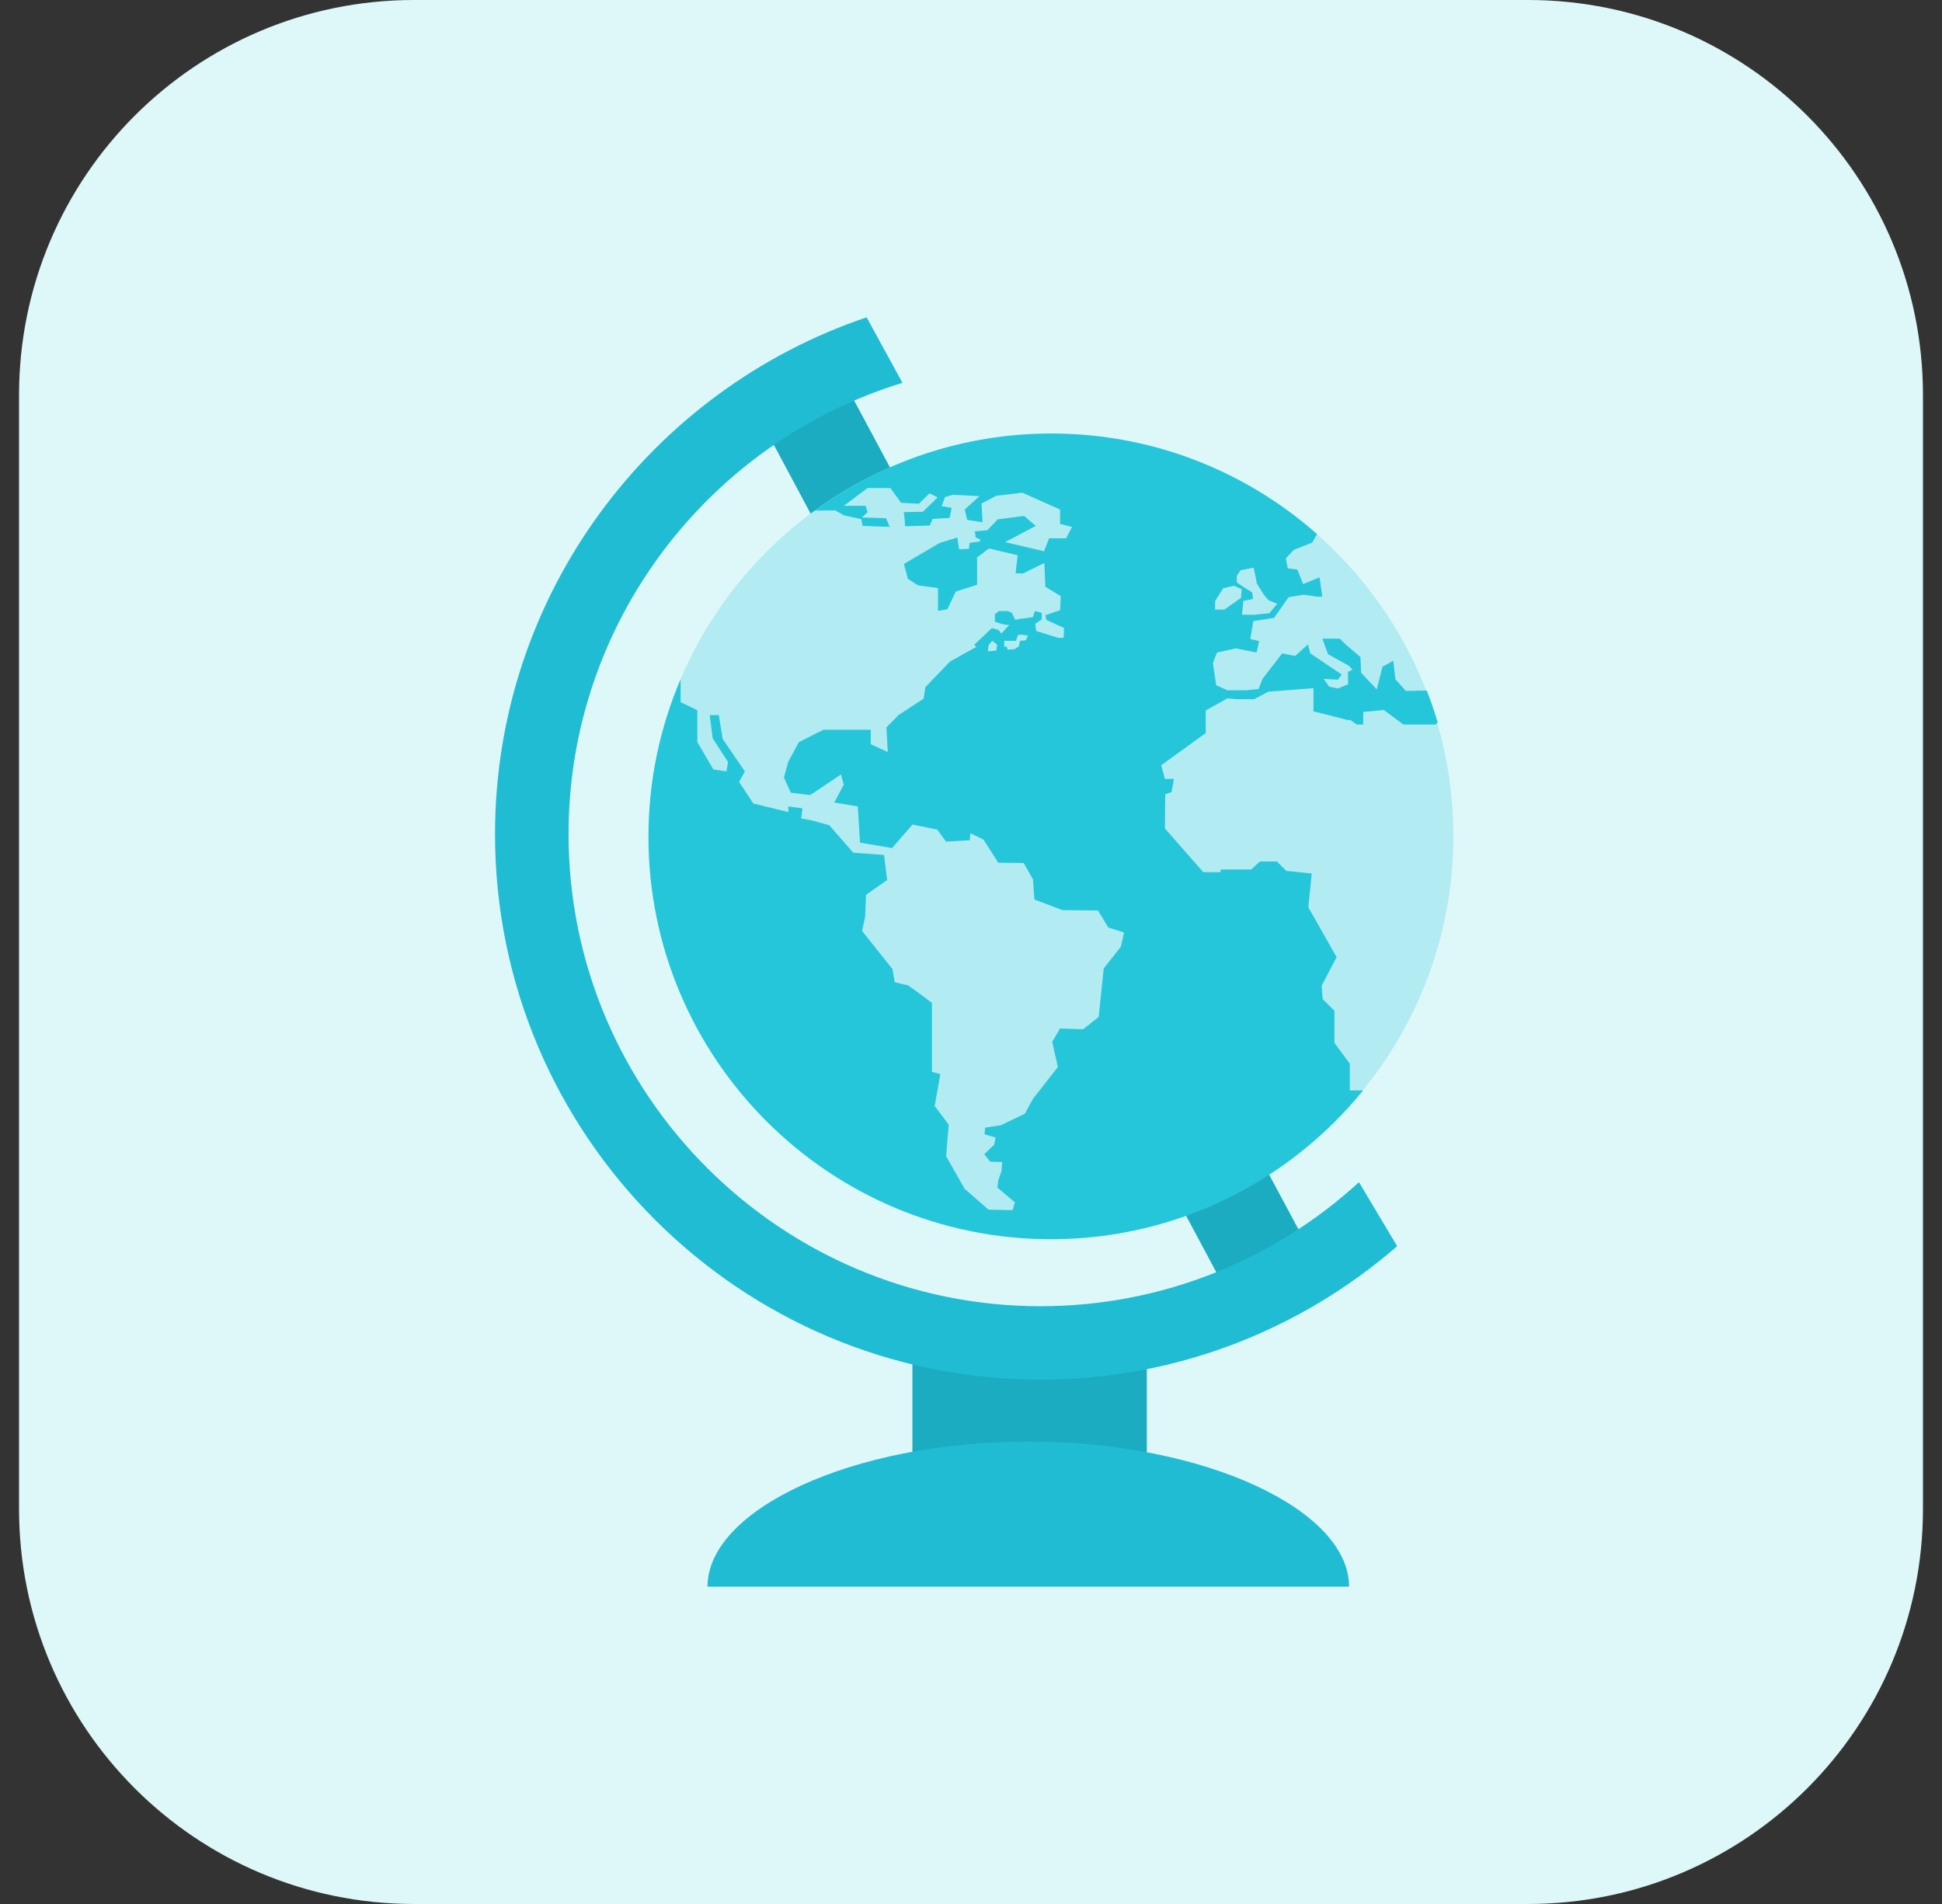 <svg width="51" height="50" viewBox="0 0 51 50" fill="none" xmlns="http://www.w3.org/2000/svg">
<rect x="0" y="0" width="51" height="50" fill="#333333" stroke="none"/>
<path d="M40.127 0H10.873C5.144 0 0.5 4.644 0.5 10.373V39.627C0.5 45.356 5.144 50 10.873 50H40.127C45.856 50 50.5 45.356 50.5 39.627V10.373C50.5 4.644 45.856 0 40.127 0Z" fill="#DEF8F9"/>
<path d="M30.117 35.007H23.961V38.639H30.117V35.007Z" fill="#1BACC1"/>
<path d="M32.507 34.466L34.686 33.377L21.845 9.425L19.723 10.562L32.507 34.466Z" fill="#1BACC1"/>
<path d="M23.704 10.052C18.631 11.604 14.931 16.331 14.931 21.905C14.931 28.739 20.493 34.302 27.325 34.302C30.547 34.302 33.483 33.064 35.689 31.045L36.692 32.726C34.18 34.906 30.903 36.23 27.322 36.23C19.425 36.23 13 29.805 13 21.907C13 15.606 17.093 10.244 22.759 8.333L23.701 10.055L23.704 10.052Z" fill="#20BCD3"/>
<path d="M18.58 41.667C18.58 39.653 22.352 37.857 27.004 37.857C31.656 37.857 35.429 39.653 35.429 41.667H18.58Z" fill="#20BCD3"/>
<path d="M38.167 21.957C38.167 27.791 33.438 32.521 27.603 32.521C21.768 32.521 17.039 27.791 17.039 21.957C17.039 16.122 21.768 11.393 27.603 11.393C33.438 11.393 38.167 16.122 38.167 21.957Z" fill="#B2EBF1"/>
<path d="M35.445 18.894L35.628 19.026H35.8V18.697L36.341 18.645L36.854 19.026H37.696L37.756 18.972C37.673 18.688 37.576 18.407 37.47 18.135L36.92 18.144L36.645 17.84L36.59 17.353L36.307 17.508L36.155 18.104L35.745 17.668L35.728 17.256L35.333 16.918L35.187 16.772H34.728L34.875 17.178L35.425 17.485L35.519 17.585L35.399 17.645L35.405 17.969L35.135 18.081L34.906 18.032L34.763 17.829L35.135 17.849L35.236 17.714L34.411 17.159L34.348 16.924L34.012 17.227L33.672 17.159L33.153 17.832L33.053 18.095L32.721 18.127H32.231L31.939 17.995L31.853 17.413L31.959 17.136L32.457 17.027L33.001 17.136L33.067 16.835L32.835 16.78L32.913 16.311L33.46 16.225L33.841 15.683L34.236 15.617L34.594 15.669H34.726L34.654 15.162L34.222 15.337L34.07 14.959L33.818 14.924L33.769 14.664L33.975 14.44L34.462 14.248L34.588 14.025C32.726 12.383 30.283 11.384 27.61 11.384C25.29 11.384 23.145 12.137 21.4 13.409L21.933 13.403L22.171 13.535L22.618 13.632L22.652 13.81L23.365 13.836L23.268 13.609L22.635 13.589L22.784 13.449L22.732 13.283H22.16L22.784 12.816H23.383L23.663 13.203L24.13 13.229L24.411 12.956L24.623 13.062L24.236 13.44C24.236 13.44 23.701 13.449 23.726 13.449C23.752 13.449 23.769 13.819 23.769 13.819L24.419 13.801L24.491 13.627L24.938 13.601L24.992 13.337L24.729 13.291L24.818 13.054L25.021 12.994L25.723 13.028L25.336 13.38L25.399 13.652L25.803 13.715L25.777 13.223L26.164 13.019L26.849 12.939L27.84 13.38V13.758L28.155 13.839L27.997 14.136H27.55L27.419 14.477L26.396 14.237L27.201 13.81L26.894 13.549L26.201 13.638L26.141 13.701L26.13 13.715L25.929 13.925L25.6 13.953L25.625 14.116L25.74 14.165L25.734 14.22L25.465 14.257L25.445 14.412L25.187 14.426L25.141 14.116L24.68 14.257L23.738 14.81L23.844 15.199L24.107 15.371L24.634 15.443V16.041L24.878 16.001L25.101 15.534L25.66 15.357V14.638L25.972 14.403L26.725 14.581L26.671 15.056H26.874L27.427 14.784L27.453 15.408L27.857 15.655L27.84 16.024L27.453 16.156L27.479 16.279L27.943 16.491L27.934 16.746L27.799 16.757V16.752L27.212 16.571L27.186 16.382L27.358 16.265V16.093L27.175 16.047L27.129 16.205L26.806 16.253L26.774 16.242V16.259L26.662 16.276L26.571 16.093L26.465 16.047H26.233L26.127 16.133V16.325L26.324 16.391L26.519 16.419L26.476 16.439L26.299 16.637L26.221 16.54L26.049 16.494L25.582 16.935L25.643 16.987L24.952 17.37L24.302 18.046L24.256 18.347L23.603 18.774L23.279 19.101L23.314 19.751L22.867 19.542V19.164H21.624L20.979 19.49L20.699 20.009L20.587 20.418L20.767 20.816L21.277 20.879L22.085 20.338L22.157 20.607L21.91 21.074L22.526 21.177L22.586 22.128L23.428 22.271L23.964 21.653L24.614 21.785L24.843 22.102L25.468 22.065L25.485 21.882L25.829 22.048L26.215 22.655L26.883 22.664L27.129 23.094L27.164 23.621L27.903 23.901L28.834 23.91L29.106 24.357L29.518 24.488L29.438 24.858L28.985 25.434L28.854 26.706L28.444 27.029L27.837 27.009L27.633 27.361L27.782 28.02L27.123 28.863L26.912 29.249L26.284 29.55L25.872 29.613L25.855 29.788L26.144 29.871L26.11 30.06L25.849 30.309L26.006 30.507L26.319 30.515L26.301 30.756L26.218 30.991L26.193 31.186L26.654 31.575L26.591 31.779L25.961 31.767L25.333 31.22L24.846 30.363L24.915 29.536L24.546 29.043L24.695 28.209L24.474 28.146V26.336C24.474 26.336 23.858 25.869 23.824 25.869C23.789 25.869 23.497 25.792 23.497 25.792L23.437 25.448L22.638 24.446L22.718 24.085L22.744 23.497L23.297 23.111L23.216 22.452L22.409 22.392L21.776 21.67L21.329 21.547L21.04 21.492L21.074 21.229L20.704 21.177V21.326L19.782 21.1L19.41 20.533L19.561 20.258L18.977 19.404L18.877 18.78H18.639L18.716 19.387L19.12 20.011L19.077 20.258L18.734 20.206L18.313 19.487V18.651L17.874 18.439V17.837C17.33 19.109 17.029 20.507 17.029 21.974C17.029 27.803 21.77 32.543 27.599 32.543C30.905 32.543 33.858 31.019 35.797 28.636H35.447V27.932L35.044 27.387V26.542L34.734 26.236L34.709 25.884L35.101 25.136L34.359 23.827L34.448 22.939L33.78 22.87L33.534 22.624H33.087L32.858 22.833H32.068L32.042 22.904H31.601L30.592 21.756L30.601 20.859L30.767 20.799L30.83 20.455H30.592L30.495 20.095L31.664 19.252V18.657L32.236 18.339L32.468 18.361H32.938L33.308 18.164L34.494 18.072V18.68L35.43 18.917L35.445 18.894ZM32.48 15.125L32.577 14.976L32.924 14.907L33.01 15.328L33.196 15.626L33.319 15.766L33.543 15.855L33.334 16.104L32.924 16.145H32.617L32.652 15.781L32.907 15.729L32.884 15.557L32.646 15.408L32.48 15.294V15.128V15.125ZM31.91 15.786L32.122 15.448L32.406 15.383L32.609 15.471L32.592 15.7L32.156 16.007H31.91V15.789V15.786ZM26.167 17.084L25.946 17.104L25.958 16.949L26.055 16.826L26.187 16.929L26.164 17.084H26.167ZM26.937 16.815L26.788 16.829L26.757 16.975L26.642 17.047L26.456 17.061C26.45 17.018 26.445 16.984 26.445 16.984H26.373V16.829H26.677L26.74 16.669H26.86L26.997 16.694L26.937 16.818V16.815Z" fill="#25C6DA"/>
</svg>
